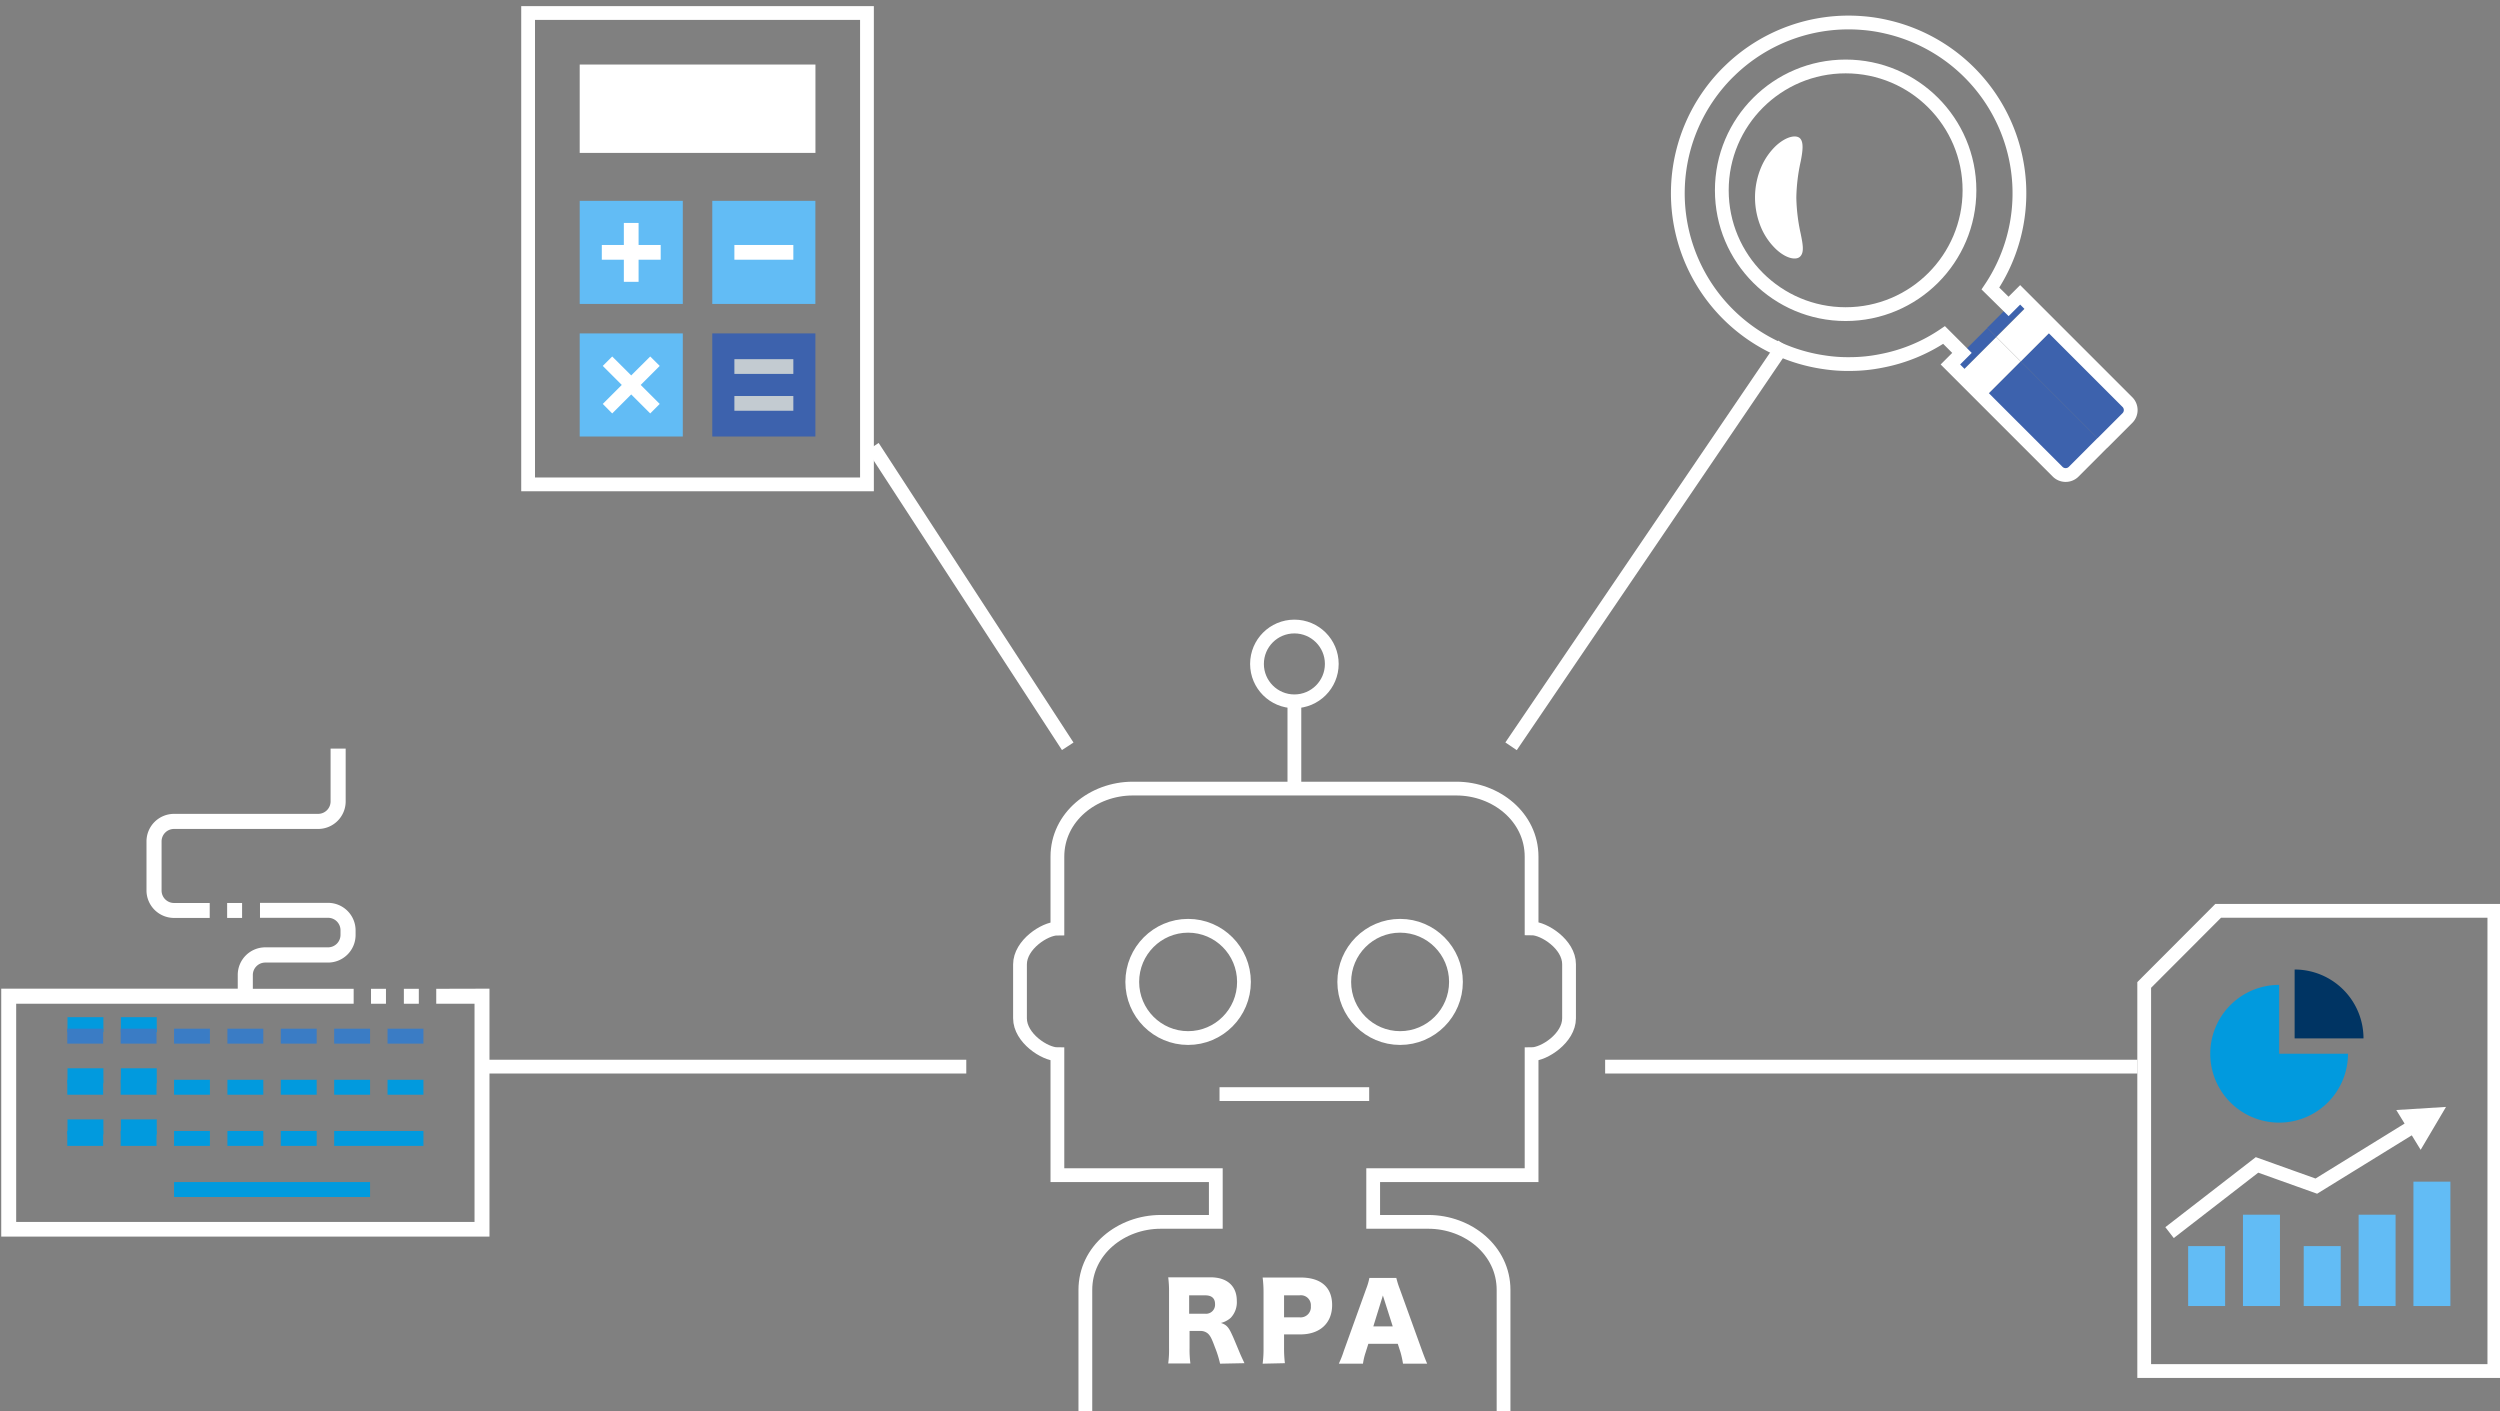 <svg id="レイヤー_1" data-name="レイヤー 1" xmlns="http://www.w3.org/2000/svg" viewBox="0 0 362.99 204.89"><rect x="0" y="0" width="362.99" height="204.89" fill="#808080" stroke="none"/><defs><style>.cls-1{fill:#019ade;}.cls-2,.cls-7{fill:none;}.cls-2{stroke:#fff;stroke-miterlimit:10;stroke-width:2px;}.cls-3{fill:#fff;}.cls-4{fill:#62bcf5;}.cls-5{fill:#3d62ad;}.cls-6{fill:#c3cbd1;}.cls-8{fill:#3a7cc5;}.cls-9{fill:#003463;}</style></defs><title>アートボード 1</title><rect class="cls-1" x="9.8" y="147.69" width="5.21" height="2.17"/><rect class="cls-1" x="17.55" y="147.69" width="5.21" height="2.17"/><rect class="cls-1" x="9.8" y="162.53" width="5.21" height="2.17"/><rect class="cls-1" x="17.55" y="162.53" width="5.21" height="2.17"/><rect class="cls-1" x="9.8" y="155.11" width="5.21" height="2.17"/><rect class="cls-1" x="17.55" y="155.11" width="5.21" height="2.17"/><path class="cls-2" d="M218.31,205.78V187.29c0-5.76-5.17-9.88-10.93-9.88h-8v-6.78h23V153.07c1.82,0,5.44-2.34,5.44-5.22V140c0-2.88-3.62-5.21-5.44-5.21V124.39c0-5.76-5.17-9.89-10.93-9.89H164.47c-5.76,0-10.94,4.13-10.94,9.89v10.43c-1.81,0-5.43,2.33-5.43,5.21v7.82c0,2.88,3.62,5.22,5.43,5.22v17.56h23v6.78h-8c-5.76,0-10.94,4.12-10.94,9.88v18.49"/><line class="cls-2" x1="187.94" y1="114.5" x2="187.94" y2="101.83"/><circle class="cls-2" cx="187.94" cy="96.4" r="5.43"/><path class="cls-3" d="M177.15,198a15.11,15.11,0,0,0-.73-2.34c-.48-1.3-.66-1.65-1-2a1.63,1.63,0,0,0-1.17-.41h-1.53v2.46a15.74,15.74,0,0,0,.12,2.26h-3.22a14.81,14.81,0,0,0,.12-2.25v-8.06a15.91,15.91,0,0,0-.12-2.2c.66,0,1.21,0,2.23,0h3.9c2.42,0,3.83,1.26,3.83,3.42a3.3,3.3,0,0,1-.88,2.46,3.39,3.39,0,0,1-1.43.75c.77.24,1.11.58,1.59,1.65.23.47.44,1,1.11,2.6.17.42.35.8.72,1.59ZM175,190.75a1.31,1.31,0,0,0,1.42-1.4c0-.83-.48-1.27-1.41-1.27h-2.35v2.67Z"/><path class="cls-3" d="M183.33,198a15.89,15.89,0,0,0,.13-2.22v-8.1a16.65,16.65,0,0,0-.13-2.19c.71,0,1.25,0,2.21,0h3.28c3,0,4.6,1.43,4.6,4s-1.71,4.26-4.62,4.26h-2.36v1.92a18.34,18.34,0,0,0,.12,2.26Zm5.34-6.73a1.49,1.49,0,0,0,1.66-1.62,1.45,1.45,0,0,0-1.66-1.57h-2.23v3.19Z"/><path class="cls-3" d="M203.71,198a14.22,14.22,0,0,0-.35-1.62l-.41-1.27h-4.27l-.4,1.27a8.77,8.77,0,0,0-.38,1.62h-3.51a14,14,0,0,0,.72-1.83l3.24-9a9.35,9.35,0,0,0,.48-1.62h3.91a12.27,12.27,0,0,0,.51,1.62l3.25,9q.44,1.2.72,1.83Zm-2.92-9.9-1.39,4.49h2.82Z"/><ellipse class="cls-2" cx="203.29" cy="142.57" rx="8.11" ry="8.15"/><ellipse class="cls-2" cx="172.51" cy="142.57" rx="8.11" ry="8.15"/><line class="cls-2" x1="177.07" y1="158.86" x2="198.8" y2="158.86"/><line class="cls-2" x1="155.03" y1="108.36" x2="126.74" y2="64.86"/><line class="cls-2" x1="219.4" y1="108.36" x2="259.02" y2="50.01"/><line class="cls-2" x1="70.24" y1="154.87" x2="140.3" y2="154.87"/><line class="cls-2" x1="233.06" y1="154.87" x2="310.35" y2="154.87"/><rect class="cls-2" x="76.68" y="1.89" width="49.2" height="68.44"/><rect class="cls-4" x="84.17" y="48.41" width="14.97" height="14.97"/><rect class="cls-3" x="84.17" y="9.37" width="34.23" height="12.83"/><rect class="cls-4" x="103.42" y="29.16" width="14.97" height="14.97"/><rect class="cls-4" x="84.17" y="29.16" width="14.97" height="14.97"/><rect class="cls-5" x="103.42" y="48.41" width="14.97" height="14.97"/><rect class="cls-3" x="106.63" y="35.57" width="8.56" height="2.14"/><polygon class="cls-3" points="95.93 35.57 92.72 35.57 92.72 32.37 90.58 32.37 90.58 35.57 87.38 35.57 87.38 37.71 90.58 37.71 90.58 40.92 92.72 40.92 92.72 37.71 95.93 37.71 95.93 35.57"/><polygon class="cls-3" points="95.79 58.65 93.03 55.89 95.79 53.13 94.41 51.76 91.65 54.51 88.89 51.76 87.52 53.13 90.28 55.89 87.52 58.65 88.89 60.03 91.65 57.27 94.41 60.03 95.79 58.65"/><rect class="cls-6" x="106.63" y="52.15" width="8.56" height="2.14"/><rect class="cls-6" x="106.63" y="57.5" width="8.56" height="2.14"/><path class="cls-7" d="M280.88,15.62a17.59,17.59,0,0,0-24.6-.26l24.86,24.85A17.58,17.58,0,0,0,280.88,15.62Z"/><path class="cls-7" d="M256,40.49a17.59,17.59,0,0,0,24.87,0l.26-.28L256.28,15.36l-.27.26A17.58,17.58,0,0,0,256,40.49Z"/><path class="cls-5" d="M288.53,47.6l1.32,1.31,4.79-4.78,3.54,3.54-4.79,4.78,11.87,11.88,3.63-3.63a1.64,1.64,0,0,0,0-2.32L293.32,42.81Z"/><rect class="cls-5" x="282.76" y="49.99" width="7.53" height="1.86" transform="translate(47.93 217.54) rotate(-45)"/><path class="cls-5" d="M293.38,52.45l11.88,11.88L301.1,68.5a1.65,1.65,0,0,1-2.33,0L288.06,57.78Z"/><rect class="cls-3" x="285.18" y="50.85" width="7.53" height="5" transform="translate(46.92 219.96) rotate(-45)"/><rect class="cls-3" x="290.63" y="45.79" width="6.77" height="5.01" transform="translate(51.98 222.06) rotate(-45)"/><path class="cls-3" d="M261.38,37.24c-.54.57-2,.36-3.52-1.07a9.46,9.46,0,0,1-2.1-3,11.26,11.26,0,0,1,0-9,9.4,9.4,0,0,1,2.1-3c1.56-1.43,3-1.63,3.52-1.06s.37,1.82.08,3.3a26.39,26.39,0,0,0-.64,5.28,26.38,26.38,0,0,0,.64,5.27C261.75,35.41,262,36.63,261.38,37.24Z"/><rect class="cls-8" x="9.77" y="149.36" width="5.21" height="2.17"/><rect class="cls-8" x="17.52" y="149.36" width="5.21" height="2.17"/><rect class="cls-8" x="25.27" y="149.36" width="5.21" height="2.17"/><rect class="cls-8" x="33.02" y="149.36" width="5.21" height="2.17"/><rect class="cls-8" x="40.77" y="149.36" width="5.21" height="2.17"/><rect class="cls-8" x="48.52" y="149.36" width="5.21" height="2.17"/><rect class="cls-8" x="56.27" y="149.36" width="5.21" height="2.17"/><path class="cls-3" d="M63.34,143.57v2.17H68.9v31.68H2.35V145.74h49v-2.17H36.71v-2a1.81,1.81,0,0,1,1.81-1.81h9.11a4,4,0,0,0,4-4v-.67a4,4,0,0,0-4-4H37.75v2.17h9.88a1.81,1.81,0,0,1,1.81,1.81v.67a1.81,1.81,0,0,1-1.81,1.81H38.52a4,4,0,0,0-4,4v2H.18v36H71.07v-36Z"/><rect class="cls-1" x="25.27" y="156.78" width="5.21" height="2.17"/><rect class="cls-1" x="33.02" y="156.78" width="5.21" height="2.17"/><rect class="cls-1" x="40.77" y="156.78" width="5.21" height="2.17"/><rect class="cls-1" x="48.52" y="156.78" width="5.21" height="2.17"/><rect class="cls-1" x="56.27" y="156.78" width="5.21" height="2.17"/><rect class="cls-1" x="25.27" y="171.63" width="28.46" height="2.17"/><rect class="cls-1" x="25.27" y="164.21" width="5.21" height="2.17"/><rect class="cls-1" x="33.02" y="164.21" width="5.21" height="2.17"/><rect class="cls-1" x="9.77" y="156.78" width="5.21" height="2.17"/><rect class="cls-1" x="17.52" y="156.78" width="5.21" height="2.17"/><rect class="cls-1" x="9.77" y="164.21" width="5.21" height="2.17"/><rect class="cls-1" x="17.52" y="164.21" width="5.21" height="2.17"/><rect class="cls-1" x="40.77" y="164.21" width="5.21" height="2.17"/><rect class="cls-1" x="48.52" y="164.21" width="12.96" height="2.17"/><rect class="cls-3" x="53.87" y="143.57" width="2.17" height="2.17"/><rect class="cls-3" x="58.64" y="143.57" width="2.17" height="2.17"/><path class="cls-3" d="M25.27,133.28h5.18v-2.17H25.27a1.81,1.81,0,0,1-1.81-1.81v-7.13a1.81,1.81,0,0,1,1.81-1.81H46.19a4,4,0,0,0,4-4v-7.67H48v7.67a1.81,1.81,0,0,1-1.8,1.81H25.27a4,4,0,0,0-4,4v7.13A4,4,0,0,0,25.27,133.28Z"/><rect class="cls-3" x="32.98" y="131.11" width="2.17" height="2.17"/><rect class="cls-4" x="350.42" y="171.57" width="5.37" height="18.06"/><rect class="cls-4" x="342.46" y="176.37" width="5.37" height="13.26"/><rect class="cls-4" x="334.49" y="180.93" width="5.37" height="8.7"/><rect class="cls-4" x="325.67" y="176.37" width="5.37" height="13.26"/><rect class="cls-4" x="317.71" y="180.93" width="5.37" height="8.7"/><path class="cls-1" d="M340.92,153a10,10,0,1,1-10-10v10Z"/><path class="cls-9" d="M343.17,150.77h-10v-10A10,10,0,0,1,343.17,150.77Z"/><polyline class="cls-2" points="315.01 178.97 327.71 169.14 336.32 172.22 353.11 161.86"/><polygon class="cls-3" points="347.93 161.17 355.15 160.72 351.47 166.95 347.93 161.17"/><path class="cls-2" d="M305.26,64.33l3.63-3.63a1.64,1.64,0,0,0,0-2.32L293.32,42.81l-1.68,1.68L289,41.89a24.79,24.79,0,0,0-15.09-38,23,23,0,0,0-3.49-.54,24.73,24.73,0,0,0-19.27,6.92l-.29.28A24.79,24.79,0,0,0,265,52.62a22.72,22.72,0,0,0,3.59.24,23.32,23.32,0,0,0,4.58-.46,24.28,24.28,0,0,0,9.1-3.76l2.6,2.6-1.68,1.68,1.32,1.32,3.54,3.54,10.71,10.71a1.65,1.65,0,0,0,2.33,0l4.16-4.17"/><polygon class="cls-2" points="322.07 132.25 311.33 143.01 311.33 199.07 362.17 199.07 362.17 132.25 322.07 132.25"/><circle class="cls-2" cx="267.98" cy="27.63" r="17.98"/></svg>